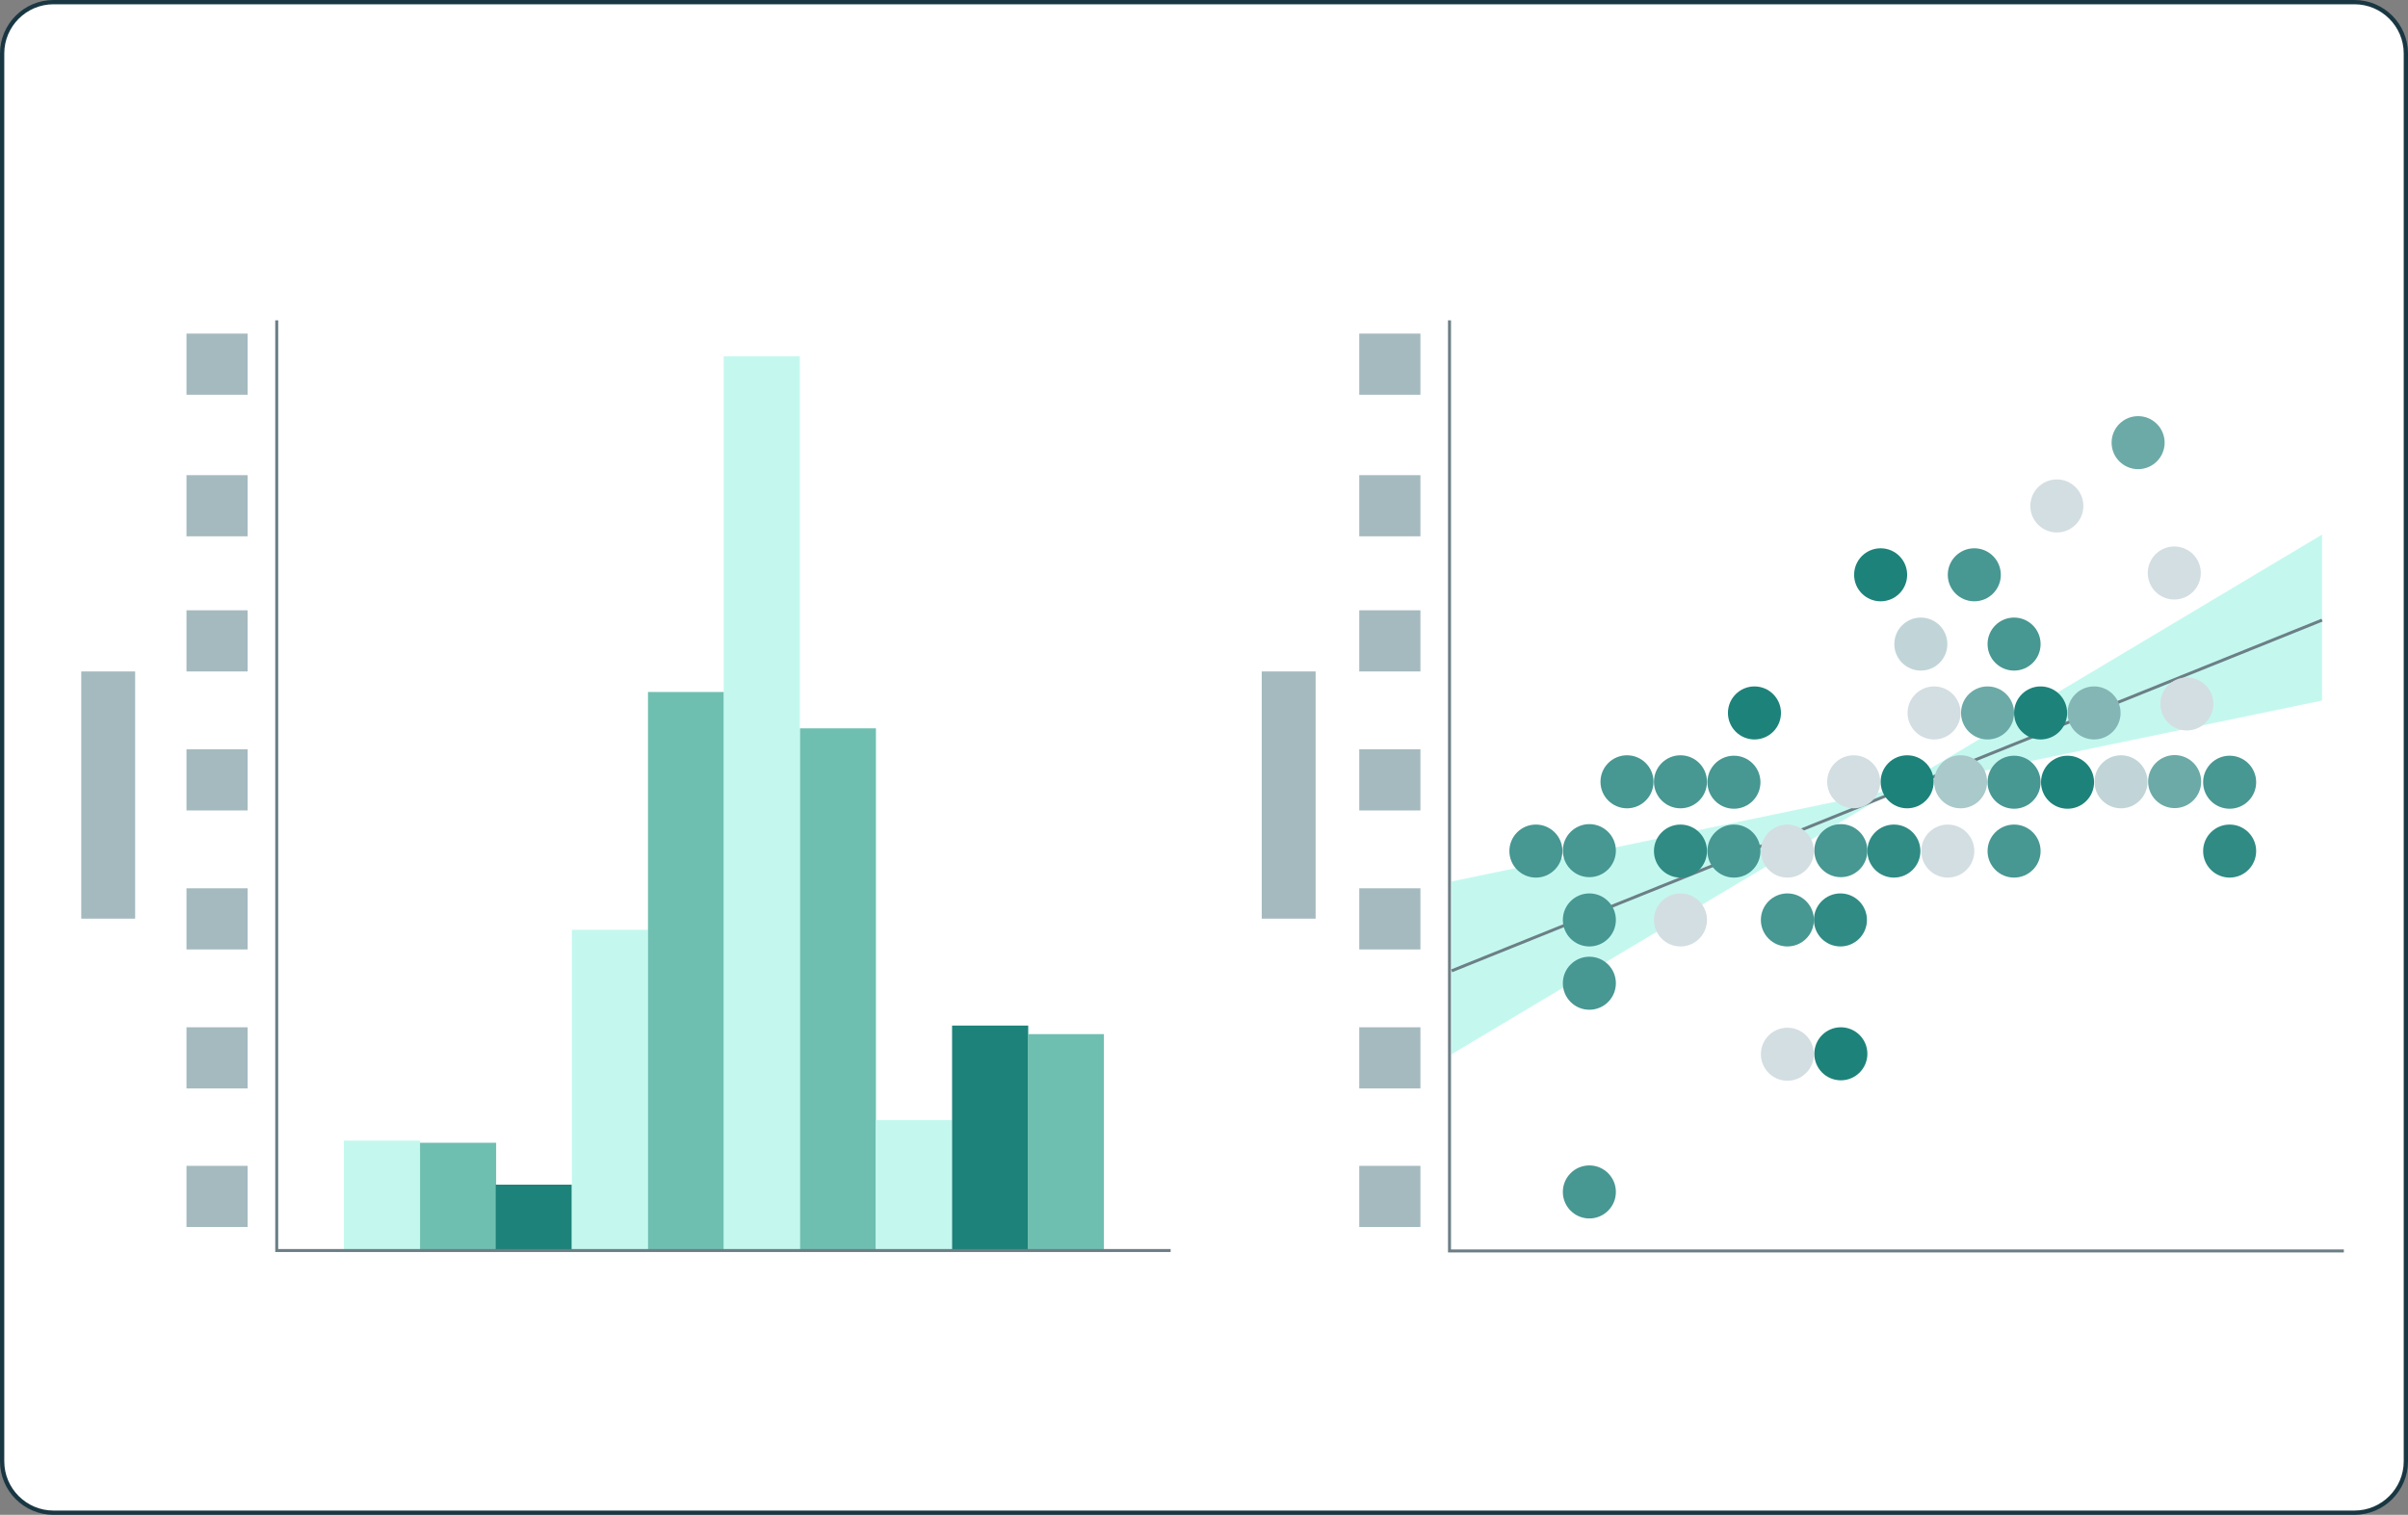 <?xml version="1.0" encoding="UTF-8"?>
<svg id="Layer_1" xmlns="http://www.w3.org/2000/svg" version="1.1" viewBox="0 0 563 354.2"><rect x="0" y="0" width="563" height="354.2" fill="#808080" stroke="none"/>
  <!-- Generator: Adobe Illustrator 29.2.1, SVG Export Plug-In . SVG Version: 2.1.0 Build 116)  -->
  <defs>
    <style>
      .st0 {
        fill: #1d827a;
      }

      .st1 {
        fill: #6caaa7;
      }

      .st2 {
        fill: #c1d5d8;
      }

      .st3, .st4, .st5, .st6, .st7, .st8, .st9 {
        stroke-linecap: round;
      }

      .st3, .st4, .st6 {
        stroke: #2d326b;
        stroke-linejoin: round;
        stroke-width: .5px;
      }

      .st3, .st5, .st7, .st8, .st10, .st9 {
        fill: none;
      }

      .st11 {
        fill: #a5babf;
      }

      .st12 {
        fill: #84b6b5;
      }

      .st4, .st13 {
        fill: #c5f9f0;
      }

      .st14 {
        fill: #193742;
      }

      .st15 {
        fill: #6fbfb1;
      }

      .st16 {
        isolation: isolate;
      }

      .st17 {
        fill: #a9c9ca;
      }

      .st5 {
        stroke-dasharray: 0 0 2.7 7.3;
      }

      .st5, .st7, .st8, .st9 {
        stroke: #1d827a;
        stroke-width: 2px;
      }

      .st18 {
        fill: #2f8b84;
      }

      .st6, .st19 {
        fill: #fff;
      }

      .st20 {
        display: none;
        mix-blend-mode: multiply;
      }

      .st7 {
        stroke-dasharray: 0 0 3 8.1;
      }

      .st21 {
        fill: #c4f8ef;
      }

      .st22 {
        fill: #479792;
      }

      .st10 {
        stroke: #6c7f86;
        stroke-width: .7px;
      }

      .st10, .st13, .st19 {
        stroke-miterlimit: 10;
      }

      .st23 {
        fill: #d3dee2;
      }

      .st13, .st19 {
        stroke: #193742;
      }

      .st9 {
        stroke-dasharray: 0 0 3.2 8.5;
      }
    </style>
  </defs>
  <g class="st16">
    <g id="Layer_3">
      <g id="BG">
        <path id="Group_1" class="st19" d="M550.5.5c6.6,0,12,5.4,12,12v329.2c0,6.6-5.4,12-12,12H12.5c-6.6,0-12-5.4-12-12V12.5C.5,5.9,5.9.5,12.5.5h538Z"/>
      </g>
    </g>
    <g id="Jupyter_Notebook">
      <g>
        <g id="Bars">
          <rect id="Group_10-2" class="st21" x="80.4" y="266.7" width="17.8" height="25.7"/>
          <rect id="Group_9-2" class="st15" x="98.2" y="267.2" width="17.8" height="25.2"/>
          <rect id="Group_8-3" class="st0" x="115.9" y="277" width="17.8" height="15.4"/>
          <rect id="Group_7-3" class="st21" x="133.7" y="217.4" width="17.8" height="75"/>
          <rect id="Group_6-2" class="st15" x="151.5" y="161.8" width="17.8" height="130.6"/>
          <rect id="Group_5-3" class="st15" x="187" y="170.3" width="17.8" height="122.1"/>
          <rect id="Group_4-3" class="st21" x="204.8" y="261.9" width="17.8" height="30.5"/>
          <rect id="Group_3-3" class="st0" x="222.6" y="239.8" width="17.8" height="52.6"/>
          <rect id="Group_2-3" class="st15" x="240.3" y="241.8" width="17.8" height="50.6"/>
          <rect id="Group_1-3" class="st21" x="169.2" y="83.3" width="17.8" height="209.1"/>
        </g>
        <g id="Chart_02">
          <polyline id="Group_9-3" class="st10" points="64.7 74.9 64.7 292.4 273.7 292.4"/>
          <rect id="Group_8-4" class="st11" x="43.6" y="78" width="14.3" height="14.3"/>
          <rect id="Group_7-4" class="st11" x="19" y="157" width="12.6" height="57.8"/>
          <rect id="Group_6-3" class="st11" x="43.6" y="111.1" width="14.3" height="14.3"/>
          <rect id="Group_5-4" class="st11" x="43.6" y="142.7" width="14.3" height="14.3"/>
          <rect id="Group_4-4" class="st11" x="43.6" y="175.2" width="14.3" height="14.3"/>
          <rect id="Group_3-4" class="st11" x="43.6" y="207.7" width="14.3" height="14.3"/>
          <rect id="Group_2-4" class="st11" x="43.6" y="240.2" width="14.3" height="14.3"/>
          <rect id="Group_1-4" class="st11" x="43.6" y="272.6" width="14.3" height="14.3"/>
        </g>
        <g>
          <rect id="Group_8-41" class="st11" x="317.8" y="78" width="14.3" height="14.3"/>
          <rect id="Group_7-41" class="st11" x="295" y="157" width="12.6" height="57.8"/>
          <rect id="Group_6-31" class="st11" x="317.8" y="111.1" width="14.3" height="14.3"/>
          <rect id="Group_5-41" class="st11" x="317.8" y="142.7" width="14.3" height="14.3"/>
          <rect id="Group_4-41" class="st11" x="317.8" y="175.2" width="14.3" height="14.3"/>
          <rect id="Group_3-41" class="st11" x="317.8" y="207.7" width="14.3" height="14.3"/>
          <rect id="Group_2-41" class="st11" x="317.8" y="240.2" width="14.3" height="14.3"/>
          <rect id="Group_1-41" class="st11" x="317.8" y="272.6" width="14.3" height="14.3"/>
          <g id="Chart_01">
            <polygon id="Group_45" class="st21" points="542.9 163.8 339.4 206.1 339.4 246.5 542.9 125 542.9 163.8"/>
            <polyline id="Group_44" class="st10" points="338.9 74.9 338.9 292.5 548 292.5"/>
            <line id="Group_43" class="st10" x1="542.9" y1="145" x2="339.4" y2="227"/>
            <circle id="Group_42" class="st22" cx="371.6" cy="278.7" r="6.2"/>
            <circle id="Group_41" class="st22" cx="371.6" cy="229.9" r="6.2"/>
            <circle id="Group_40" class="st22" cx="371.6" cy="215.1" r="6.2"/>
            <circle id="Group_39" class="st22" cx="359.1" cy="199" r="6.2"/>
            <circle id="Group_38" class="st22" cx="371.6" cy="198.9" r="6.2"/>
            <circle id="Group_37" class="st22" cx="380.4" cy="182.8" r="6.2"/>
            <circle id="Group_36" class="st22" cx="392.9" cy="182.8" r="6.2"/>
            <circle id="Group_35" class="st18" cx="392.9" cy="199" r="6.2"/>
            <circle id="Group_34" class="st23" cx="392.9" cy="215.1" r="6.2"/>
            <circle id="Group_33" class="st22" cx="417.9" cy="215.1" r="6.2"/>
            <circle id="Group_32" class="st18" cx="430.3" cy="215.1" r="6.2"/>
            <circle id="Group_31" class="st23" cx="417.9" cy="199" r="6.2"/>
            <circle id="Group_30" class="st22" cx="430.4" cy="198.9" r="6.2"/>
            <circle id="Group_29" class="st18" cx="442.8" cy="199" r="6.2"/>
            <circle id="Group_28" class="st23" cx="455.4" cy="199" r="6.2"/>
            <circle id="Group_27" class="st22" cx="470.9" cy="199" r="6.2"/>
            <circle id="Group_26" class="st18" cx="521.3" cy="199" r="6.2"/>
            <circle id="Group_25" class="st23" cx="417.9" cy="246.5" r="6.2"/>
            <circle id="Group_24" class="st0" cx="430.4" cy="246.4" r="6.2"/>
            <circle id="Group_23" class="st22" cx="405.4" cy="199" r="6.2"/>
            <circle id="Group_22" class="st23" cx="433.4" cy="182.8" r="6.2"/>
            <circle id="Group_21" class="st17" cx="458.4" cy="182.8" r="6.2"/>
            <circle id="Group_20" class="st22" cx="470.9" cy="182.9" r="6.2"/>
            <circle id="Group_19" class="st0" cx="483.4" cy="182.9" r="6.2"/>
            <circle id="Group_18" class="st2" cx="495.9" cy="182.8" r="6.2"/>
            <circle id="Group_17" class="st1" cx="508.4" cy="182.8" r="6.2" transform="translate(145 582.5) rotate(-67.5)"/>
            <circle id="Group_16" class="st22" cx="521.3" cy="182.9" r="6.2"/>
            <circle id="Group_15-2" class="st23" cx="511.3" cy="164.6" r="6.2"/>
            <circle id="Group_14-2" class="st0" cx="445.9" cy="182.8" r="6.2"/>
            <circle id="Group_13-2" class="st23" cx="452.2" cy="166.7" r="6.2"/>
            <circle id="Group_12-2" class="st0" cx="477.1" cy="166.7" r="6.2"/>
            <circle id="Group_11-2" class="st12" cx="489.6" cy="166.7" r="6.2"/>
            <circle id="Group_10-3" class="st1" cx="464.7" cy="166.7" r="6.2"/>
            <circle id="Group_9-4" class="st22" cx="405.4" cy="182.9" r="6.2"/>
            <circle id="Group_8-5" class="st0" cx="410.2" cy="166.7" r="6.2"/>
            <circle id="Group_7-5" class="st2" cx="449.1" cy="150.6" r="6.2"/>
            <circle id="Group_6-4" class="st22" cx="470.9" cy="150.6" r="6.2"/>
            <circle id="Group_5-5" class="st22" cx="461.6" cy="134.4" r="6.2"/>
            <circle id="Group_4-5" class="st23" cx="480.9" cy="118.3" r="6.2"/>
            <circle id="Group_3-5" class="st1" cx="499.9" cy="103.5" r="6.2"/>
            <circle id="Group_2-5" class="st23" cx="508.4" cy="134" r="6.2" transform="translate(190 552.4) rotate(-67.5)"/>
            <circle id="Group_1-5" class="st0" cx="439.7" cy="134.4" r="6.2"/>
          </g>
        </g>
      </g>
    </g>
    <g id="Layer_2" class="st20">
      <g id="BG1">
        <path id="Group_11" class="st13" d="M545.4,1.4c9.7,0,17.6,7.9,17.6,17.6v323.6c0,6.6-5.4,12-12,12H13c-6.6,0-12-5.4-12-12V19C1,9.3,8.9,1.4,18.6,1.4h526.8Z"/>
      </g>
      <g id="Group_6">
        <line class="st8" x1="434.4" y1="209.1" x2="434.4" y2="210.6"/>
        <line class="st5" x1="434.4" y1="217.9" x2="434.4" y2="264.3"/>
        <polyline class="st8" points="434.4 267.9 434.4 269.4 432.9 269.4"/>
        <line class="st7" x1="424.8" y1="269.4" x2="373.1" y2="269.4"/>
        <line class="st8" x1="369.1" y1="269.4" x2="367.6" y2="269.4"/>
      </g>
      <g id="Group_5">
        <g id="Group_2">
          <g id="Group_3">
            <rect id="Group_3-2" class="st6" x="199.5" y="123.2" width="168.1" height="47.2"/>
            <g id="Group_2-2">
              <line id="Group_3-31" class="st3" x1="305.7" y1="146.8" x2="354.3" y2="146.8"/>
              <line id="Group_2-31" class="st3" x1="284.7" y1="146.8" x2="274.7" y2="146.8"/>
              <line id="Group_1-2" class="st3" x1="264.9" y1="146.8" x2="253.2" y2="146.8"/>
            </g>
            <path id="Group_1-31" class="st4" d="M232.9,146.8c0,4.9-3.9,8.8-8.8,8.8s-8.8-3.9-8.8-8.8,3.9-8.8,8.8-8.8,8.8,3.9,8.8,8.8Z"/>
          </g>
          <g id="Group_2-42">
            <rect id="Group_3-42" class="st6" x="199.5" y="184" width="168.1" height="47.2"/>
            <g id="Group_2-51">
              <line id="Group_3-51" class="st3" x1="305.7" y1="207.6" x2="354.3" y2="207.6"/>
              <line id="Group_2-6" class="st3" x1="284.7" y1="207.6" x2="274.7" y2="207.6"/>
              <line id="Group_1-42" class="st3" x1="264.9" y1="207.6" x2="253.2" y2="207.6"/>
            </g>
            <circle id="Group_1-51" class="st4" cx="224.1" cy="207.6" r="8.8"/>
          </g>
          <g id="Group_1-6">
            <rect id="Group_3-6" class="st6" x="199.5" y="244.8" width="168.1" height="47.2"/>
            <g id="Group_2-7">
              <line id="Group_3-7" class="st3" x1="305.7" y1="268.4" x2="354.3" y2="268.4"/>
              <line id="Group_2-8" class="st3" x1="284.7" y1="268.4" x2="274.7" y2="268.4"/>
              <line id="Group_1-7" class="st3" x1="264.9" y1="268.4" x2="253.2" y2="268.4"/>
            </g>
            <circle id="Circle" class="st4" cx="224.1" cy="268.4" r="8.8"/>
          </g>
        </g>
        <g id="Group_1-8">
          <line id="Group_4" class="st3" x1="214.9" y1="244.8" x2="214.9" y2="231.2"/>
          <line id="Group_3-8" class="st3" x1="214.9" y1="184" x2="214.9" y2="170.4"/>
          <line id="Group_2-9" class="st3" x1="352.1" y1="244.8" x2="352.1" y2="231.2"/>
          <line id="Group_1-9" class="st3" x1="352.1" y1="184" x2="352.1" y2="170.4"/>
        </g>
      </g>
      <g id="Group_4-2">
        <g id="Group_2-10">
          <path id="Group_1-10" class="st6" d="M367.6,322.4c18.8-6.6,25.8-25.5,25.8-25.5v-22h-1.3c-7.1,0-12.9-5.9-12.9-13.2h-23.1c0,7.3-5.8,13.2-12.9,13.2h-1.3v22s7,18.9,25.8,25.5"/>
        </g>
        <polyline id="Group_1-11" class="st6" points="359.9 292.9 364.5 297.4 375.2 286.6"/>
      </g>
      <g id="Group_3-9">
        <g id="Group_6-21">
          <g id="Group_2-11">
            <rect id="Group_2-12" class="st6" x="88.6" y="136.7" width="82.1" height="27.4"/>
            <line id="Group_1-12" class="st3" x1="103.1" y1="150.4" x2="109.9" y2="150.4"/>
          </g>
          <g id="Group_1-13">
            <rect id="Group_2-13" class="st6" x="88.6" y="181.1" width="82.1" height="27.4"/>
            <line id="Group_1-14" class="st3" x1="103.1" y1="194.8" x2="109.9" y2="194.8"/>
          </g>
        </g>
        <g id="Group_5-2">
          <line id="Group_2-14" class="st3" x1="95.5" y1="181.1" x2="95.5" y2="164.1"/>
          <line id="Group_1-15" class="st3" x1="163.7" y1="181.1" x2="163.7" y2="164.1"/>
        </g>
        <g id="Group_4-31">
          <rect id="Group_2-15" class="st6" x="88.6" y="92.4" width="82.1" height="27.4"/>
          <line id="Group_1-16" class="st3" x1="103.1" y1="106.1" x2="109.9" y2="106.1"/>
        </g>
        <g id="Group_3-10">
          <line id="Group_2-16" class="st3" x1="95.5" y1="136.7" x2="95.5" y2="119.8"/>
          <line id="Group_1-17" class="st3" x1="163.7" y1="136.7" x2="163.7" y2="119.8"/>
        </g>
        <g id="Group_2-17">
          <rect id="Group_2-18" class="st6" x="393.4" y="92.4" width="82.1" height="27.4"/>
          <line id="Group_1-18" class="st3" x1="408" y1="106.1" x2="414.7" y2="106.1"/>
        </g>
        <g id="Group_1-19">
          <line id="Group_2-19" class="st3" x1="400.3" y1="136.7" x2="400.3" y2="119.8"/>
          <line id="Group_1-20" class="st3" x1="468.5" y1="136.7" x2="468.5" y2="119.8"/>
        </g>
      </g>
      <g id="Group_2-20">
        <g id="Group_2-21">
          <g id="Group_2-22">
            <rect id="Group_2-23" class="st6" x="393.4" y="136.7" width="82.1" height="27.4"/>
            <line id="Group_1-21" class="st3" x1="408" y1="150.4" x2="414.7" y2="150.4"/>
          </g>
          <g id="Group_1-22">
            <rect id="Group_2-24" class="st6" x="393.4" y="181.1" width="82.1" height="27.4"/>
            <line id="Group_1-23" class="st3" x1="408" y1="194.8" x2="414.7" y2="194.8"/>
          </g>
        </g>
        <g id="Group_1-24">
          <line id="Group_2-25" class="st3" x1="400.3" y1="181.1" x2="400.3" y2="164.1"/>
          <line id="Group_1-25" class="st3" x1="468.5" y1="181.1" x2="468.5" y2="164.1"/>
        </g>
      </g>
      <g id="Group_1-26">
        <line class="st8" x1="129.6" y1="209.1" x2="129.6" y2="210.6"/>
        <line class="st5" x1="129.6" y1="217.9" x2="129.6" y2="264.3"/>
        <polyline class="st8" points="129.6 267.9 129.6 269.4 131.1 269.4"/>
        <line class="st9" x1="139.6" y1="269.4" x2="193.7" y2="269.4"/>
        <line class="st8" x1="198" y1="269.4" x2="199.5" y2="269.4"/>
      </g>
      <g id="Data_Repository_Outlines">
        <polygon id="y" class="st14" points="204.8 67.4 212.5 50.2 210.4 50.2 206.3 59.3 202.4 50.2 200.2 50.2 204.9 60.8 205.6 60.8 202.7 67.4 204.8 67.4"/>
        <path id="r" class="st14" d="M195.1,62.2v-6.2c0-.8.1-1.4.3-1.9s.5-.9.8-1.2c.4-.3.8-.5,1.2-.7.5,0,.9-.2,1.4-.2h.7v-2.1c-.8,0-1.4,0-2,.3-.6.2-1.1.5-1.5.9s-.8.8-1,1.4v-2.3h-1.9v12h2Z"/>
        <path id="o" class="st14" d="M187.8,61.7c.9-.5,1.6-1.2,2.1-2.2s.8-2,.8-3.3-.3-2.4-.8-3.3c-.5-1-1.2-1.7-2.1-2.2-.9-.5-1.9-.8-3-.8s-2.1.3-3,.8-1.6,1.2-2.1,2.2-.8,2.1-.8,3.3.2,2.4.8,3.3c.5,1,1.2,1.7,2.1,2.2.9.5,1.9.8,3,.8s2.2-.3,3.1-.8h-.1ZM182.9,60.2c-.6-.3-1.1-.8-1.4-1.5-.4-.7-.5-1.5-.5-2.5s.2-1.9.5-2.5.8-1.2,1.4-1.5c.6-.3,1.2-.5,1.9-.5s1.3.2,1.9.5,1.1.8,1.4,1.5.5,1.5.5,2.5-.2,1.8-.6,2.5c-.4.7-.8,1.2-1.4,1.5s-1.2.5-1.9.5-1.3-.2-1.9-.5h.1Z"/>
        <path id="t" class="st14" d="M177.4,62.2v-1.7h-1.3c-.8,0-1.3,0-1.6-.4s-.4-.8-.4-1.5v-6.7h3.5v-1.7h-3.5v-2.9h-1.7l-.3,2.9h-2.1v1.7h2.1v6.7c0,.9.1,1.6.4,2.2.3.5.7.9,1.2,1.1s1.1.3,1.9.3h1.9,0Z"/>
        <path id="i" class="st14" d="M167.8,62.2v-12h-2v12h2ZM167.8,47.2c.3-.3.4-.6.4-1s-.1-.7-.4-1-.6-.4-1-.4-.7,0-1,.4c-.3.2-.4.6-.4,1s.1.7.4,1c.3.3.6.4,1,.4s.7,0,1-.4Z"/>
        <path id="s" class="st14" d="M161.1,62c.7-.3,1.2-.7,1.6-1.3.4-.6.6-1.2.6-2s-.2-1.5-.6-2-.9-.8-1.6-1.1c-.6-.2-1.4-.4-2.2-.6-.6,0-1.1-.2-1.6-.4-.4-.2-.8-.4-1-.6-.2-.2-.3-.5-.3-.8,0-.5.2-.9.6-1.2s1-.5,1.7-.5,1.4.2,1.8.5.7.8.8,1.4h2c-.1-1.2-.6-2.1-1.4-2.7-.8-.6-1.8-.9-3.1-.9s-1.6.2-2.3.5-1.2.7-1.5,1.2c-.4.5-.5,1.1-.5,1.8s.1,1,.4,1.4c.2.4.5.7.9,1s.9.5,1.4.6,1,.3,1.6.4c.6,0,1.2.2,1.6.4.4.2.8.3,1,.6.2.2.4.6.4,1.1s0,.6-.3.9c-.2.3-.5.5-.8.7-.4.2-.8.2-1.4.2s-1.2,0-1.6-.3-.8-.5-1-.8-.4-.7-.5-1.1h-2.1c.1.8.4,1.5.8,2.1.4.6,1,1.1,1.8,1.4.8.3,1.6.5,2.6.5s1.7-.2,2.4-.5h-.2Z"/>
        <path id="o-2" class="st14" d="M148.9,61.7c.9-.5,1.6-1.2,2.1-2.2s.8-2,.8-3.3-.3-2.4-.8-3.3c-.5-1-1.2-1.7-2.1-2.2-.9-.5-1.9-.8-3-.8s-2.1.3-3,.8-1.6,1.2-2.1,2.2-.8,2.1-.8,3.3.2,2.4.8,3.3c.5,1,1.2,1.7,2.1,2.2.9.5,1.9.8,3,.8s2.2-.3,3.1-.8h-.1ZM144,60.2c-.6-.3-1.1-.8-1.4-1.5-.4-.7-.5-1.5-.5-2.5s.2-1.9.5-2.5.8-1.2,1.4-1.5c.6-.3,1.2-.5,1.9-.5s1.3.2,1.9.5,1.1.8,1.4,1.5.5,1.5.5,2.5-.2,1.8-.6,2.5c-.4.7-.8,1.2-1.4,1.5s-1.2.5-1.9.5-1.3-.2-1.9-.5h.1Z"/>
        <path id="p" class="st14" d="M128,67.4v-7.2c.4.7,1,1.3,1.7,1.7.8.4,1.6.6,2.6.6s2.2-.3,3.1-.8c.9-.5,1.6-1.3,2-2.2.5-1,.7-2,.7-3.2s-.2-2.3-.7-3.2c-.5-1-1.2-1.7-2-2.2-.9-.6-1.9-.8-3-.8s-1.4,0-1.9.3-1,.5-1.4.8-.7.7-1,1.1l-.2-2h-1.8v17.2h2-.1ZM130,60.1c-.6-.4-1.1-.9-1.4-1.6-.3-.7-.5-1.5-.5-2.4s.2-1.7.5-2.4.8-1.2,1.4-1.6c.6-.4,1.3-.6,2.1-.6s1.5.2,2.1.6c.6.4,1.1.9,1.4,1.6.3.7.5,1.5.5,2.4s-.2,1.7-.5,2.4-.8,1.2-1.4,1.6c-.6.4-1.3.6-2.1.6s-1.5-.2-2.1-.6Z"/>
        <path id="e" class="st14" d="M120.7,62c.7-.3,1.3-.8,1.8-1.3.5-.6.8-1.2,1-1.9h-2c-.2.7-.7,1.2-1.2,1.5-.6.4-1.2.6-2.1.6s-1.3-.2-1.9-.5-1.1-.8-1.4-1.5-.5-1.5-.5-2.5v-.7c0-.9.2-1.6.5-2.2s.8-1,1.4-1.4c.6-.3,1.2-.5,1.9-.5,1,0,1.9.3,2.5.9s1,1.5,1.1,2.6h-7.9v1.5h9.8v-1.1c0-1-.2-2-.7-2.8s-1.1-1.5-1.9-2.1c-.8-.5-1.8-.8-3-.8s-2.2.3-3,.8c-.9.5-1.6,1.3-2.1,2.2s-.7,2-.7,3.3.2,2.4.7,3.3c.5,1,1.2,1.7,2.1,2.2s1.9.8,3,.8,1.8-.2,2.5-.5h0Z"/>
        <path id="R" class="st14" d="M102.1,62.2v-6.9h3.3c1.3,0,2.4-.2,3.2-.7.8-.4,1.5-1,1.9-1.8s.6-1.6.6-2.5-.2-1.8-.6-2.5-1-1.3-1.8-1.8c-.8-.4-1.9-.7-3.2-.7h-5.4v16.7h2v.2ZM111.3,62.2l-3.8-7.5h-2.2l3.7,7.5h2.4,0ZM102.1,47.2h3.2c1.3,0,2.3.3,2.8.9.6.6.9,1.4.9,2.3s-.3,1.8-.9,2.4-1.5.9-2.8.9h-3.2v-6.5h0Z"/>
        <path id="a" class="st14" d="M87,62.3c.4,0,.8-.3,1.1-.5.3-.2.6-.5.9-.8.2-.3.4-.6.6-.9v2.1h1.9v-7.4c0-1-.2-1.8-.6-2.6s-.9-1.3-1.7-1.7c-.7-.4-1.7-.6-2.8-.6s-1.6.2-2.3.5c-.8.3-1.4.8-1.8,1.3-.5.6-.8,1.3-.9,2.2h2.1c0-.8.5-1.3,1-1.7.6-.4,1.2-.6,2-.6s1.2,0,1.6.4c.4.2.8.6,1,1.1s.3,1.1.3,1.9h-3.2c-1.1,0-2,.2-2.7.4-.8.3-1.4.7-1.8,1.3s-.6,1.2-.6,2.1.2,1.3.5,1.8c.3.6.8,1,1.4,1.4.7.3,1.5.5,2.4.5s1,0,1.4-.2h.2ZM84.5,60.5c-.4-.2-.7-.4-.9-.7-.2-.3-.3-.7-.3-1.1s0-.8.3-1.1.6-.6,1-.8c.5-.2,1.1-.3,1.9-.3h3c0,.6,0,1.1-.2,1.6s-.4.9-.7,1.3-.7.7-1.2,1c-.4.2-1,.3-1.5.3s-1,0-1.4-.3h0Z"/>
        <path id="t-2" class="st14" d="M79.3,62.2v-1.7h-1.3c-.8,0-1.3,0-1.6-.4-.3-.3-.4-.8-.4-1.5v-6.7h3.5v-1.7h-3.5v-2.9h-1.7l-.3,2.9h-2.1v1.7h2.1v6.7c0,.9,0,1.6.4,2.2.3.5.7.9,1.2,1.1s1.1.3,1.9.3h1.9,0Z"/>
        <path id="a-2" class="st14" d="M66,62.3c.4,0,.8-.3,1.1-.5.3-.2.6-.5.9-.8.2-.3.4-.6.6-.9v2.1h1.9v-7.4c0-1-.2-1.8-.6-2.6s-.9-1.3-1.7-1.7c-.7-.4-1.7-.6-2.8-.6s-1.6.2-2.3.5c-.8.3-1.4.8-1.8,1.3-.5.6-.8,1.3-.9,2.2h2c0-.8.5-1.3,1-1.7.6-.4,1.2-.6,2-.6s1.2,0,1.6.4c.4.2.8.6,1,1.1s.3,1.1.3,1.9h-3.2c-1.1,0-2,.2-2.7.4-.8.3-1.4.7-1.8,1.3-.4.6-.6,1.2-.6,2.1s.2,1.3.5,1.8c.3.6.8,1,1.5,1.4s1.5.5,2.4.5,1,0,1.4-.2h.2ZM63.4,60.5c-.4-.2-.7-.4-.9-.7s-.3-.7-.3-1.1,0-.8.3-1.1c.2-.3.5-.6,1-.8s1.1-.3,1.9-.3h3c0,.6,0,1.1-.2,1.6s-.4.9-.7,1.3-.7.7-1.2,1c-.4.2-1,.3-1.5.3s-1,0-1.4-.3h0Z"/>
        <path id="D" class="st14" d="M49.7,62.2c2,0,3.6-.3,4.8-1s2.2-1.6,2.8-2.9.9-2.7.9-4.4-.3-3.2-.9-4.5c-.6-1.2-1.5-2.2-2.8-2.9s-2.9-1-4.8-1h-4.9v16.7s4.9,0,4.9,0ZM46.8,47.2h2.9c1.6,0,2.9.3,3.9.8s1.7,1.3,2.1,2.3.6,2.2.6,3.6-.2,2.5-.6,3.5-1.1,1.8-2.1,2.3-2.2.8-3.9.8h-2.9v-13.4h0Z"/>
      </g>
    </g>
  </g>
</svg>